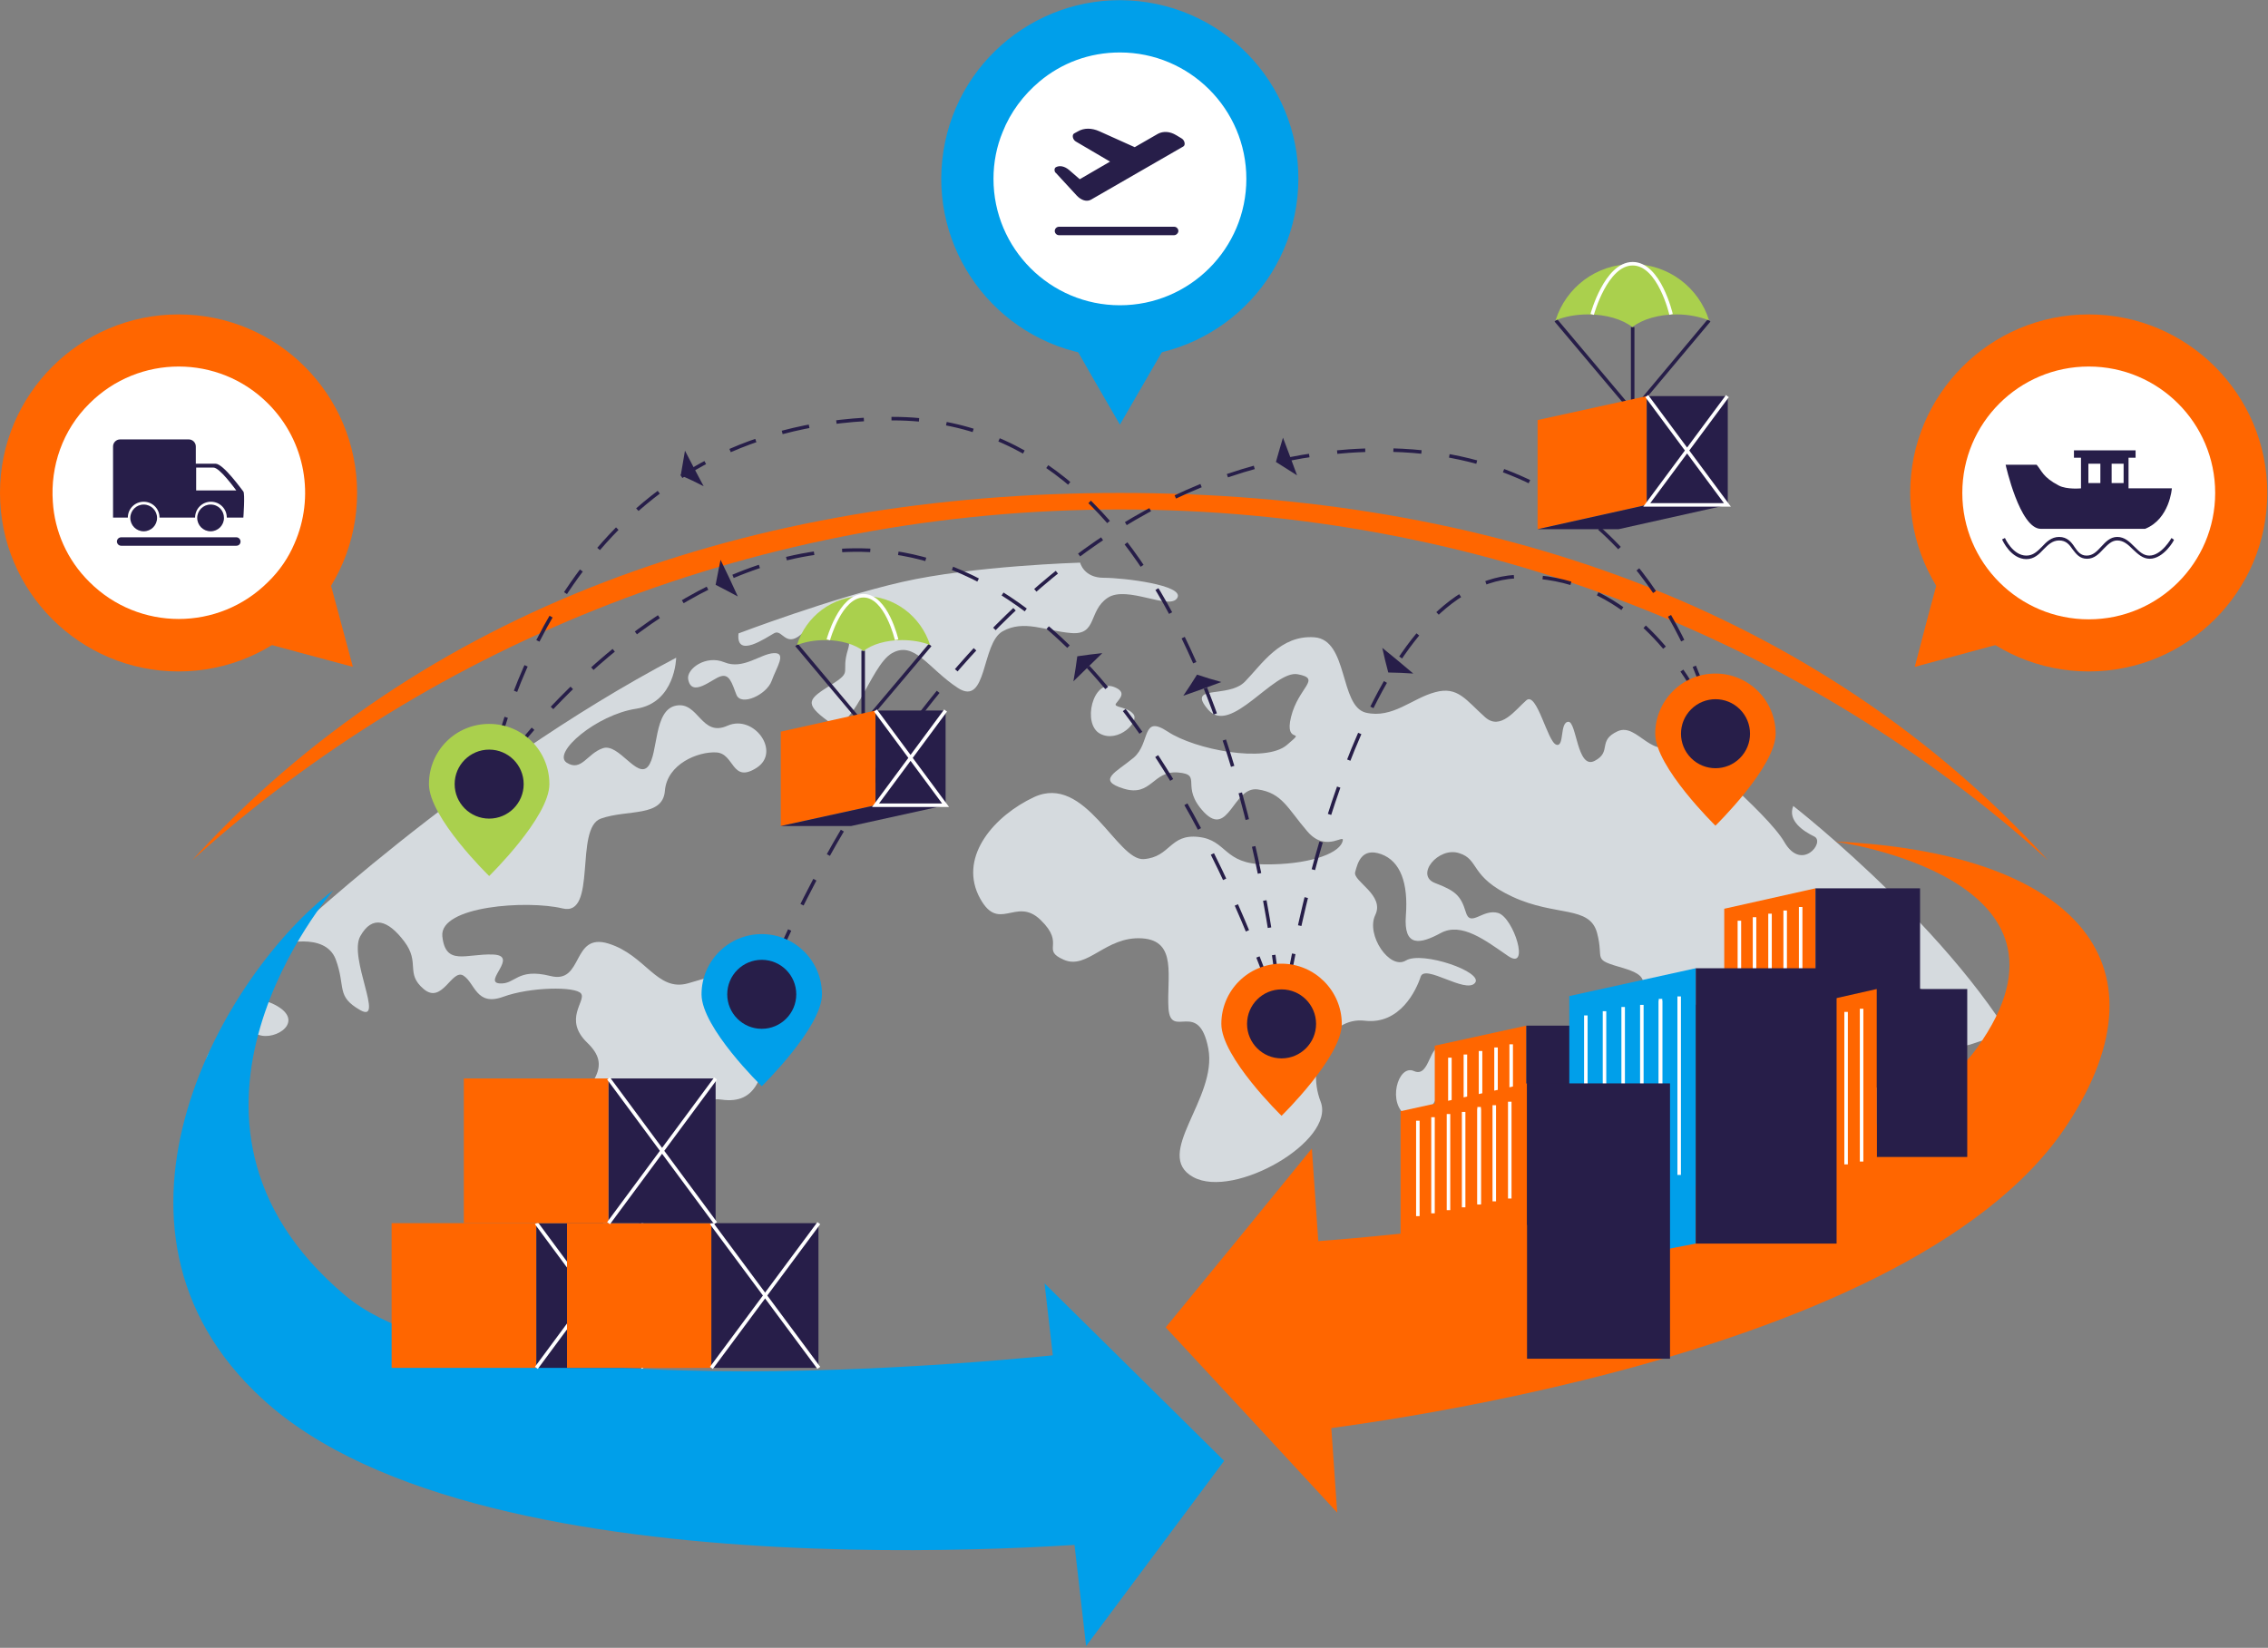 <svg xmlns="http://www.w3.org/2000/svg" width="644" height="468" viewBox="0 0 644 468" fill="none"><rect x="0" y="0" width="644" height="468" fill="#808080" stroke="none"/><g clip-path="url(#clip0_83_15)"><path d="M318 144.7C420.3 144.7 513.2 182.6 581.5 244.3C516.3 172.8 422.4 140 318 140C213.6 140 119.7 172.8 54.6 244.3C122.9 182.7 215.7 144.7 318 144.7Z" fill="#FF6600"></path><path d="M79.5 268.3C79.5 268.3 131.5 218.6 192 186.8C192 186.8 191.8 199.6 180.6 201.3C169.4 203 156.7 213.8 160.9 216.6C165.1 219.3 166.7 214 171.2 212.5C175.7 211 180.9 221.3 184 217.7C187 214.1 185.5 201.6 192 200.4C198.4 199.2 199.1 209.5 206.6 206.1C214.1 202.8 221.9 213.6 214.8 218.1C207.7 222.6 208.6 214 203.4 213.7C198.2 213.4 189.4 217 188.8 224.6C188.2 232.2 178.2 229.8 170.6 232.5C163 235.2 169.7 260.5 159.7 258C149.7 255.6 124.8 257.3 125.6 265.9C126.5 274.5 132.4 270.8 140 271.1C147.5 271.4 137.1 278.9 141.8 279.3C146.4 279.7 146.7 274.8 156.3 277.2C165.8 279.6 162.2 264.7 172.8 268C183.4 271.3 186.5 281.7 195.3 279.3C204.1 276.8 221.2 270.8 229.4 277.1C237.6 283.5 220.2 283 218.5 294.1C216.8 305.3 215.1 313.8 204.8 312.3C194.5 310.8 201.3 328.2 191.6 327.4C182 326.6 176.1 331.7 179.8 340.4C183.5 349.1 181 361.8 174.2 356.6C167.4 351.5 175.3 341.8 168.9 335.4C162.5 329 153.1 328.4 160.7 317.8C168.3 307.2 173.8 303 166.8 296.2C159.8 289.5 166.5 284.3 165 282.2C163.5 280.1 150.5 280.3 142.9 283.1C135.2 285.9 134.9 279.2 131.6 277.1C128.3 275 125.6 285.4 120.3 280.9C115 276.4 119.4 273.5 114.8 267.4C110.2 261.3 105.7 259.8 102.3 265.9C98.9 272 109.3 290.8 102.3 286.9C95.3 282.9 98.3 280.5 95.3 272.4C92.2 264.5 79.5 268.3 79.5 268.3Z" fill="#D5DADE"></path><path d="M209.7 179.9C209.7 179.9 236 169.9 256.1 165.3C276.2 160.7 306.7 159.8 306.7 159.8C306.7 159.8 307.7 164.1 313.4 164.1C319.1 164.1 336.4 166.2 334.3 169.8C332.2 173.5 320 166.1 314.5 169.8C309 173.5 311.6 180.4 304.2 179.8C296.8 179.2 290.8 175.9 284.7 179.3C278.6 182.7 280.4 200.8 272 195.4C263.6 189.9 259.7 181.9 253.3 185.5C246.9 189.1 242 209.9 235.1 204.8C228.1 199.7 229.6 198.5 236 194.5C242.4 190.5 238.6 191.4 240.8 184.4C243 177.4 233.6 173.9 228.4 179.3C223.2 184.7 222.3 178.6 219.9 179.8C217.5 181.1 208.9 187.2 209.7 179.9Z" fill="#D5DADE"></path><path d="M293.599 226.4C308.199 219.6 317.199 244.6 324.799 244C332.399 243.4 332.099 236.8 340.299 237.7C348.499 238.6 347.299 245.4 359.199 245.5C371.099 245.6 379.699 242.7 381.099 239.3C382.499 235.9 376.799 242.7 371.199 236.1C365.599 229.6 364.099 225.2 357.099 224.2C350.199 223.3 348.899 238 341.899 230.7C334.899 223.3 341.699 220 334.499 219.4C327.299 218.8 326.999 226.4 319.099 224C311.199 221.6 316.999 219.3 321.899 215.2C326.799 211 323.999 202.8 331.599 207.8C339.299 212.9 359.299 216.8 365.399 211.6C371.499 206.4 364.499 212 366.599 203.6C368.699 195.1 375.399 192.8 368.499 191.5C361.699 190.2 349.499 209 343.099 201.6C336.699 194.2 348.699 198.5 353.499 193.6C358.299 188.7 363.499 180.3 373.199 181C382.899 181.7 380.299 200.5 387.799 202.4C395.399 204.2 400.999 198.3 407.499 196.6C413.999 194.8 416.299 198.9 421.699 203.7C426.099 207.6 430.299 201.6 433.399 198.9C436.399 196.3 439.399 210.7 441.899 211.5C444.299 212.3 442.799 205.2 445.299 205C447.699 204.8 447.799 218.7 452.799 216.1C457.799 213.5 453.499 210.4 459.299 207.7C465.099 205 469.299 217.1 477.199 210.4C477.199 210.4 501.899 230.8 506.699 239.2C511.599 247.6 518.299 239.2 515.199 237.6C512.099 236.1 507.499 233.1 509.199 228.9C509.199 228.9 559.799 268.3 577.499 306.6C577.499 306.6 571.099 309.7 569.599 305.2C568.099 300.7 571.699 299 566.999 296.2C562.299 293.4 559.699 299 553.999 296.2C548.299 293.4 548.399 287.5 547.399 282.8C546.399 278.2 526.299 278.4 528.699 283.5C531.099 288.6 539.699 298.3 534.699 297.5C529.699 296.6 519.599 286.7 514.399 288.8C509.199 290.9 514.699 297 520.499 299.9C526.299 302.8 523.199 309.5 517.099 304.4C510.999 299.3 512.299 292.4 505.899 291.5C499.499 290.7 503.499 297.4 506.599 300.4C509.699 303.4 515.399 312.9 510.699 311C505.999 309.1 514.299 308.7 505.699 302.3C497.099 296 501.999 293.6 496.799 285.7C491.599 277.7 481.299 290.7 475.599 282.7C469.999 274.7 465.999 282 470.999 289.6C475.999 297.2 464.799 296.9 464.899 288.7C464.999 280.5 470.499 277.8 461.099 275C451.699 272.3 455.599 272.9 453.499 265C451.399 257.1 441.799 260.4 429.499 254.7C417.199 249 420.199 244.1 414.299 242.3C408.399 240.4 401.699 248.6 407.499 250.8C413.299 253 414.799 254.4 416.199 259C417.499 263.6 420.999 258 425.399 259.3C429.799 260.6 434.599 275.9 428.199 271.5C421.799 267.1 414.999 261.8 409.099 265C403.199 268.2 398.499 269.1 399.199 260C399.899 250.9 397.699 244.6 392.199 242.6C386.599 240.6 385.499 245.1 384.799 247.7C384.099 250.3 393.299 254.2 390.499 259.9C387.799 265.5 394.599 275.6 399.199 272.8C403.799 270 421.499 276.1 418.799 279.2C416.099 282.3 404.599 273.7 403.399 277.4C402.199 281.1 397.599 291.1 387.499 289.9C377.399 288.7 370.699 301.8 374.999 312.9C379.299 324 350.399 340.7 338.799 334.3C327.199 327.9 345.799 312 343.099 297.8C340.399 283.6 332.499 295.3 331.799 286.5C331.199 277.7 334.499 267.1 324.199 266.5C313.899 265.9 308.799 275.5 302.099 272.6C295.399 269.7 302.699 268.3 295.499 261.3C288.299 254.3 283.399 265.7 277.799 254.2C272.499 242.9 282.499 231.6 293.599 226.4Z" fill="#D5DADE"></path><path d="M409.7 297.7C405.8 295.7 406.1 306.3 401.5 304.2C396.9 302.1 393.7 313.7 399.6 317C405.5 320.3 407.1 310.9 411.3 307.9C415.4 304.9 414.8 300.3 409.7 297.7Z" fill="#D5DADE"></path><path d="M316.299 195.099C310.299 192.799 307.199 205.699 312.399 208.399C317.499 211.099 323.699 204.999 321.799 202.799C319.999 200.599 315.999 200.999 316.899 199.799C317.799 198.499 320.199 196.599 316.299 195.099Z" fill="#D5DADE"></path><path d="M195.4 192.9C194.9 190 200.4 185.9 205.7 188.1C211 190.3 215.9 185.7 219.7 185.5C223.5 185.3 220.5 189.5 219.1 193.4C217.7 197.3 210.4 200.7 209.1 197.3C207.8 193.9 207.1 191.3 204.6 192.1C202.2 192.8 196.4 198.3 195.4 192.9Z" fill="#D5DADE"></path><path d="M59.5 304.6C57.2 300.9 59 298.4 63.9 294.8C68.9 291.2 69.3 280.8 78.1 285.4C86.9 290 78.3 295.7 73.4 293.9C68.5 292.1 65.3 299.1 66 303.5C66.8 307.8 60.9 306.8 59.5 304.6Z" fill="#D5DADE"></path><path d="M216.3 282.4C216.3 282.4 216.8 281.1 217.8 278.7" stroke="#271E49" stroke-miterlimit="10"></path><path d="M220.899 271.401C236.599 236.001 292.599 127.801 392.299 127.801C457.199 127.801 479.099 180.501 485.199 200.701" stroke="#271E49" stroke-miterlimit="10" stroke-dasharray="7.99 7.99"></path><path d="M486.2 204.5C486.8 207 487.1 208.4 487.1 208.4C487.1 208.4 486.6 207 485.6 204.7" stroke="#271E49" stroke-miterlimit="10"></path><path d="M481.9 197.4C474.5 184.2 458.8 163.7 432.3 163.7C388.8 163.7 369.9 255 365.1 282.9" stroke="#271E49" stroke-miterlimit="10" stroke-dasharray="8.18 8.18"></path><path d="M364.5 286.9C364.1 289.4 363.9 290.9 363.9 290.9C363.9 290.9 363.8 289.5 363.6 286.9" stroke="#271E49" stroke-miterlimit="10"></path><path d="M362.699 279C357.999 240.2 336.699 118.9 253.499 118.9C171.099 118.9 146.499 190.8 140.499 214.9" stroke="#271E49" stroke-miterlimit="10" stroke-dasharray="7.84 7.84"></path><path d="M139.699 218.7C139.199 221.2 138.899 222.6 138.899 222.6C138.899 222.6 139.699 221.4 141.199 219.3" stroke="#271E49" stroke-miterlimit="10"></path><path d="M146.199 213.1C161.499 194.2 199.799 154.2 246.899 156.3C313.599 159.3 351.699 255.2 361.399 283.2" stroke="#271E49" stroke-miterlimit="10" stroke-dasharray="8 8"></path><path d="M362.699 287C363.499 289.4 363.899 290.8 363.899 290.8" stroke="#271E49" stroke-miterlimit="10"></path><path d="M249.9 218.901L254.6 222.101L251 222.301L247.4 222.401L246.3 219.001L245.1 215.601L249.9 218.901Z" fill="#271E49"></path><path d="M366.3 129.601L368.3 135.001L365.3 133.101L362.3 131.201L363.3 127.701L364.3 124.301L366.3 129.601Z" fill="#271E49"></path><path d="M341.4 195.701L336 197.601L338 194.601L339.9 191.601L343.3 192.701L346.8 193.701L341.4 195.701Z" fill="#271E49"></path><path d="M197.1 133.001L199.8 138.101L196.6 136.501L193.3 135.001L193.9 131.501L194.5 128.001L197.1 133.001Z" fill="#271E49"></path><path d="M396.9 187.601L401.3 191.301L397.8 191.101L394.2 191.001L393.3 187.501L392.5 184.001L396.9 187.601Z" fill="#271E49"></path><path d="M207.1 164.201L209.5 169.401L206.3 167.701L203.2 166.101L203.9 162.501L204.6 159.001L207.1 164.201Z" fill="#271E49"></path><path d="M308.9 189.501L304.8 193.501L305.4 189.901L305.9 186.401L309.5 185.901L313 185.501L308.9 189.501Z" fill="#271E49"></path><path d="M233.4 282.401C233.4 291.801 216.3 308.501 216.3 308.501C216.3 308.501 199.2 291.901 199.2 282.401C199.2 273.001 206.8 265.301 216.3 265.301C225.8 265.301 233.4 273.001 233.4 282.401Z" fill="#009FEA"></path><path d="M216.3 292.201C221.712 292.201 226.1 287.813 226.1 282.401C226.1 276.988 221.712 272.601 216.3 272.601C210.888 272.601 206.5 276.988 206.5 282.401C206.5 287.813 210.888 292.201 216.3 292.201Z" fill="#271E49"></path><path d="M504.2 208.401C504.2 217.801 487.1 234.501 487.1 234.501C487.1 234.501 470 217.801 470 208.401C470 199.001 477.6 191.301 487.1 191.301C496.5 191.301 504.2 198.901 504.2 208.401Z" fill="#FF6600"></path><path d="M494.05 215.316C497.878 211.489 497.878 205.284 494.05 201.457C490.223 197.63 484.018 197.63 480.191 201.457C476.364 205.284 476.364 211.489 480.191 215.316C484.018 219.143 490.223 219.143 494.05 215.316Z" fill="#271E49"></path><path d="M381 290.801C381 300.201 363.9 316.901 363.9 316.901C363.9 316.901 346.8 300.301 346.8 290.801C346.8 281.401 354.4 273.701 363.9 273.701C373.3 273.701 381 281.401 381 290.801Z" fill="#FF6600"></path><path d="M363.9 300.601C369.312 300.601 373.7 296.213 373.7 290.801C373.7 285.389 369.312 281.001 363.9 281.001C358.487 281.001 354.1 285.389 354.1 290.801C354.1 296.213 358.487 300.601 363.9 300.601Z" fill="#271E49"></path><path d="M156 222.701C156 232.101 138.9 248.801 138.9 248.801C138.9 248.801 121.8 232.201 121.8 222.701C121.8 213.201 129.4 205.601 138.9 205.601C148.4 205.601 156 213.201 156 222.701Z" fill="#AAD04D"></path><path d="M138.9 232.5C144.312 232.5 148.7 228.113 148.7 222.7C148.7 217.288 144.312 212.9 138.9 212.9C133.487 212.9 129.1 217.288 129.1 222.7C129.1 228.113 133.487 232.5 138.9 232.5Z" fill="#271E49"></path><path d="M94.6 252.9C94.6 252.9 38.3 317.8 98.1 368C141.3 404.3 311.5 383.6 311.5 383.6L320.6 437.6C320.6 437.6 137.8 455.8 74.4 397.2C21.099 348.2 64.4 275.6 94.6 252.9Z" fill="#009FEA"></path><path d="M347.6 414.9L328 441.2L308.4 467.5L302.5 416L296.6 364.5L322.1 389.7L347.6 414.9Z" fill="#009FEA"></path><path d="M521 239C521 239 596.2 249.1 561.4 297.6C526.6 346.1 357.4 353.6 357.4 353.6L364.9 407.2C364.9 407.2 541 389.7 587 319.4C617.8 272.3 587 242 521 239Z" fill="#FF6600"></path><path d="M331 377L351.8 351.6L372.5 326.2L376.1 377.9L379.7 429.6L355.4 403.3L331 377Z" fill="#FF6600"></path><path d="M50.7 190.7C78.701 190.7 101.4 168.001 101.4 140C101.4 111.999 78.701 89.3 50.7 89.3C22.699 89.3 0 111.999 0 140C0 168.001 22.699 190.7 50.7 190.7Z" fill="#FF6600"></path><path d="M81.3 170.6L92.2 159.7L96.2 174.5L100.2 189.4L85.3 185.4L70.5 181.4L81.3 170.6Z" fill="#FF6600"></path><path d="M76.1 114.6C86.9 125.4 89.4 141.3 83.6 154.4C81.9 158.4 79.4 162.1 76.1 165.3C62.1 179.3 39.4 179.3 25.4 165.3C19 159 15.5 150.8 15 142.5C14.3 132.5 17.7 122.2 25.4 114.6C39.4 100.6 62.1 100.6 76.1 114.6Z" fill="white"></path><path d="M69.1 139.6C68.6 139 63.4 131.7 61.2 131.7C59 131.7 55.6 131.7 55.6 131.7V126.8C55.6 125.7 54.7 124.8 53.6 124.8H34.1C33 124.8 32.1 125.7 32.1 126.8V147H36.3C36.3 144.5 38.3 142.5 40.8 142.5C43.3 142.5 45.3 144.5 45.3 147H55.4C55.4 144.5 57.4 142.5 59.9 142.5C62.4 142.5 64.4 144.5 64.4 147H69.1C69.1 147.1 69.6 140.2 69.1 139.6ZM55.7 139.3V132.8C55.7 132.8 58.8 132.8 60.6 132.8C62.4 132.8 66.7 138.8 67.1 139.3H55.7Z" fill="#271E49"></path><path d="M44.6 147.1C44.6 149.2 42.9 150.9 40.8 150.9C38.7 150.9 37 149.2 37 147.1C37 145 38.7 143.3 40.8 143.3C42.9 143.3 44.6 145 44.6 147.1Z" fill="#271E49"></path><path d="M63.6 147.1C63.6 149.2 61.9 150.9 59.8 150.9C57.7 150.9 56 149.2 56 147.1C56 145 57.7 143.3 59.8 143.3C62 143.3 63.6 145 63.6 147.1Z" fill="#271E49"></path><path d="M67.099 155H34.399C33.699 155 33.199 154.4 33.199 153.8C33.199 153.1 33.799 152.6 34.399 152.6H67.099C67.799 152.6 68.299 153.2 68.299 153.8C68.299 154.5 67.799 155 67.099 155Z" fill="#271E49"></path><path d="M368.055 58.634C372.407 30.975 353.512 5.025 325.853 0.674C298.193 -3.677 272.244 15.217 267.892 42.877C263.541 70.536 282.436 96.486 310.095 100.837C337.754 105.188 363.704 86.293 368.055 58.634Z" fill="#009FEA"></path><path d="M318 94H333.4L325.7 107.3L318 120.6L310.3 107.3L302.7 94H318Z" fill="#009FEA"></path><path d="M318.001 14.9C337.801 14.9 353.901 31 353.901 50.8C353.901 70.6 337.801 86.7 318.001 86.7C298.201 86.7 282.101 70.6 282.101 50.8C282.101 46.1 283.001 41.6 284.701 37.5C286.901 31.9 290.601 27 295.101 23.2C301.401 17.9 309.301 14.9 318.001 14.9Z" fill="white"></path><path d="M299.8 47.501C300.9 46.901 302.3 47.201 303.6 48.301L306.6 50.901L315.2 45.901L305.5 40.201C304.6 39.701 304.3 38.301 305 37.901L306.1 37.301C307.8 36.301 310 36.301 312.2 37.301L322.2 41.801L328.8 38.001C330.3 37.201 332.2 37.301 334 38.401L335.5 39.301C336.4 39.801 336.7 41.201 336 41.601L309.8 56.701C308.6 57.401 307 56.901 305.7 55.501L299.9 49.201C299.3 48.801 299.3 47.801 299.8 47.501Z" fill="#271E49"></path><path d="M333.4 66.8H300.7C300 66.8 299.5 66.2 299.5 65.6C299.5 64.9 300.1 64.4 300.7 64.4H333.4C334.1 64.4 334.6 65 334.6 65.6C334.6 66.2 334 66.8 333.4 66.8Z" fill="#271E49"></path><path d="M593.1 190.7C621.101 190.7 643.8 168.001 643.8 140C643.8 111.999 621.101 89.3 593.1 89.3C565.099 89.3 542.4 111.999 542.4 140C542.4 168.001 565.099 190.7 593.1 190.7Z" fill="#FF6600"></path><path d="M562.5 170.6L573.3 181.4L558.5 185.4L543.7 189.4L547.6 174.5L551.6 159.7L562.5 170.6Z" fill="#FF6600"></path><path d="M593.1 175.9C612.927 175.9 629 159.827 629 140C629 120.173 612.927 104.1 593.1 104.1C573.273 104.1 557.2 120.173 557.2 140C557.2 159.827 573.273 175.9 593.1 175.9Z" fill="white"></path><path d="M610.4 158.699C608.4 158.699 607 157.299 605.6 155.999C604.3 154.699 603 153.499 601.2 153.499C599.6 153.499 598.5 154.699 597.3 155.899C596 157.299 594.7 158.699 592.6 158.699C590.5 158.699 589.5 157.299 588.5 155.999C587.6 154.699 586.7 153.499 584.7 153.499C582.8 153.499 581.6 154.699 580.3 155.999C579 157.399 577.6 158.799 575.4 158.799C571 158.799 568.6 153.499 568.5 153.199L569.3 152.799C569.3 152.799 571.5 157.799 575.4 157.799C577.3 157.799 578.5 156.599 579.8 155.299C581.1 153.899 582.5 152.499 584.7 152.499C587 152.499 588.2 153.999 589.1 155.399C590 156.699 590.8 157.799 592.5 157.799C594.3 157.799 595.4 156.599 596.7 155.199C597.9 153.899 599.2 152.499 601.2 152.499C603.3 152.499 604.7 153.899 606.1 155.299C607.4 156.599 608.6 157.799 610.3 157.799C613.8 157.799 616.6 152.799 616.6 152.799L617.3 153.299C617.4 153.399 614.4 158.699 610.4 158.699Z" fill="#271E49"></path><path d="M604.4 138.699V129.999H606.4V127.899H588.9V129.999H590.9V138.699C590.9 138.699 586.9 139.099 584.6 137.899C580 135.499 579.8 133.699 578.3 131.999H569.5C569.5 131.999 573.5 150.199 579.5 150.199C585.5 150.199 609.1 150.199 609.1 150.199C616.1 147.399 616.7 138.699 616.7 138.699H604.4ZM596.4 137.199H593V131.699H596.4V137.199ZM603 137.199H599.6V131.699H603V137.199Z" fill="#271E49"></path><path d="M226.2 183.2L245.1 205.7L264.1 183.2" stroke="#271E49" stroke-miterlimit="10"></path><path d="M245.101 205.7V184.8" stroke="#271E49" stroke-miterlimit="10"></path><path d="M264.1 183.2C261.9 182.3 259.1 181.8 256.1 181.8C251.6 181.8 247.6 183 245.2 184.9C242.7 183 238.8 181.8 234.3 181.8C231.3 181.8 228.6 182.3 226.3 183.2C228.8 175.1 236.3 169.3 245.2 169.3C254 169.2 261.5 175.1 264.1 183.2Z" fill="#AAD04D"></path><path d="M235.2 181.7C235.2 181.7 238.6 169.2 245.2 169.2C251.7 169.2 254.6 181.7 254.6 181.7" stroke="white" stroke-miterlimit="10"></path><path d="M248.6 228.7L221.7 234.6V207.8L248.6 201.8V228.7Z" fill="#FF6600"></path><path d="M268.5 228.7L241.7 234.6H221.7L248.6 228.7H268.5Z" fill="#271E49"></path><path d="M268.501 201.8H248.601V228.7H268.501V201.8Z" fill="#271E49"></path><path d="M248.601 201.8L268.501 228.7H248.601L268.501 201.8" stroke="white" stroke-miterlimit="10"></path><path d="M441.8 91L463.6 116.9L485.3 91" stroke="#271E49" stroke-miterlimit="10"></path><path d="M463.6 116.9V92.9" stroke="#271E49" stroke-miterlimit="10"></path><path d="M485.3 91C482.7 90 479.6 89.3 476.1 89.3C470.9 89.3 466.3 90.7 463.5 92.9C460.7 90.7 456.1 89.3 450.9 89.3C447.5 89.3 444.3 89.9 441.7 91C444.6 81.7 453.2 75 463.5 75C473.8 75 482.4 81.7 485.3 91Z" fill="#AAD04D"></path><path d="M452.101 89.3C452.101 89.3 456.001 74.9 463.601 74.9C471.201 74.9 474.501 89.3 474.501 89.3" stroke="white" stroke-miterlimit="10"></path><path d="M467.601 143.4L436.601 150.3V119.3L467.601 112.5V143.4Z" fill="#FF6600"></path><path d="M490.501 143.4L459.601 150.3H436.601L467.601 143.4H490.501Z" fill="#271E49"></path><path d="M490.601 112.5H467.601V143.5H490.601V112.5Z" fill="#271E49"></path><path d="M467.601 112.5L490.501 143.4H467.601L490.501 112.5" stroke="white" stroke-miterlimit="10"></path><path d="M152.3 347.399H111.2V388.499H152.3V347.399Z" fill="#FF6600"></path><path d="M182.7 347.399H152.3V388.499H182.7V347.399Z" fill="#271E49"></path><path d="M152.3 388.499L182.7 347.399" stroke="white" stroke-miterlimit="10"></path><path d="M152.3 347.399L182.7 388.499" stroke="white" stroke-miterlimit="10"></path><path d="M202.1 347.399H161V388.499H202.1V347.399Z" fill="#FF6600"></path><path d="M232.4 347.399H202V388.499H232.4V347.399Z" fill="#271E49"></path><path d="M202 388.499L232.5 347.399" stroke="white" stroke-miterlimit="10"></path><path d="M202 347.399L232.5 388.499" stroke="white" stroke-miterlimit="10"></path><path d="M172.8 306.3H131.7V347.4H172.8V306.3Z" fill="#FF6600"></path><path d="M203.2 306.3H172.8V347.4H203.2V306.3Z" fill="#271E49"></path><path d="M172.8 347.4L203.2 306.3" stroke="white" stroke-miterlimit="10"></path><path d="M172.8 306.3L203.2 347.4" stroke="white" stroke-miterlimit="10"></path><path d="M407.4 352.9V297L433.4 291.3V347.8L407.4 352.9Z" fill="#FF6600"></path><path d="M463.1 291.3H433.4V347.9H463.1V291.3Z" fill="#271E49"></path><path d="M411.7 300.399V327.499" stroke="white" stroke-miterlimit="10"></path><path d="M416.101 299.5V326.7" stroke="white" stroke-miterlimit="10"></path><path d="M420.4 298.5V325.8" stroke="white" stroke-miterlimit="10"></path><path d="M424.8 297.5V325" stroke="white" stroke-miterlimit="10"></path><path d="M429.101 296.6V324.2" stroke="white" stroke-miterlimit="10"></path><path d="M489.601 313.9V258.1L515.501 252.3V308.9L489.601 313.9Z" fill="#FF6600"></path><path d="M545.201 252.3H515.5V308.9H545.201V252.3Z" fill="#271E49"></path><path d="M493.9 261.5V288.6" stroke="white" stroke-miterlimit="10"></path><path d="M498.2 260.5V287.7" stroke="white" stroke-miterlimit="10"></path><path d="M502.601 259.5V286.9" stroke="white" stroke-miterlimit="10"></path><path d="M506.9 258.6V286" stroke="white" stroke-miterlimit="10"></path><path d="M511.3 257.6V285.2" stroke="white" stroke-miterlimit="10"></path><path d="M558.6 280.899H532.9V328.599H558.6V280.899Z" fill="#271E49"></path><path d="M511.2 332.799V285.799L532.9 280.899V328.599L511.2 332.799Z" fill="#FF6600"></path><path d="M515.5 289.399V332.399" stroke="white" stroke-miterlimit="10"></path><path d="M519.9 288.399V331.599" stroke="white" stroke-miterlimit="10"></path><path d="M524.2 287.399V330.699" stroke="white" stroke-miterlimit="10"></path><path d="M528.6 286.499V329.899" stroke="white" stroke-miterlimit="10"></path><path d="M445.601 360.1V282.9L481.501 275V353.2L445.601 360.1Z" fill="#009FEA"></path><path d="M521.501 275H481.501V353.2H521.501V275Z" fill="#271E49"></path><path d="M450.301 288.4V338.7" stroke="white" stroke-miterlimit="10"></path><path d="M455.601 287.2V337.7" stroke="white" stroke-miterlimit="10"></path><path d="M460.9 286V336.7" stroke="white" stroke-miterlimit="10"></path><path d="M471.501 283.7V334.6" stroke="white" stroke-miterlimit="10"></path><path d="M466.201 285.4V335.7" stroke="white" stroke-miterlimit="10"></path><path d="M471.501 284.2V334.7" stroke="white" stroke-miterlimit="10"></path><path d="M476.801 283V333.7" stroke="white" stroke-miterlimit="10"></path><path d="M397.7 392.8V315.6L433.6 307.7V385.9L397.7 392.8Z" fill="#FF6600"></path><path d="M474.201 307.7H433.601V385.9H474.201V307.7Z" fill="#271E49"></path><path d="M402.601 318.301V345.401" stroke="white" stroke-miterlimit="10"></path><path d="M406.9 317.301V344.601" stroke="white" stroke-miterlimit="10"></path><path d="M411.301 316.4V343.7" stroke="white" stroke-miterlimit="10"></path><path d="M420.001 314.4V342" stroke="white" stroke-miterlimit="10"></path><path d="M415.601 315.801V342.901" stroke="white" stroke-miterlimit="10"></path><path d="M420.001 314.9V342.1" stroke="white" stroke-miterlimit="10"></path><path d="M424.301 313.9V341.2" stroke="white" stroke-miterlimit="10"></path><path d="M428.7 312.9V340.4" stroke="white" stroke-miterlimit="10"></path></g><defs><clipPath id="clip0_83_15"><rect width="643.8" height="467.5" fill="white"></rect></clipPath></defs></svg>